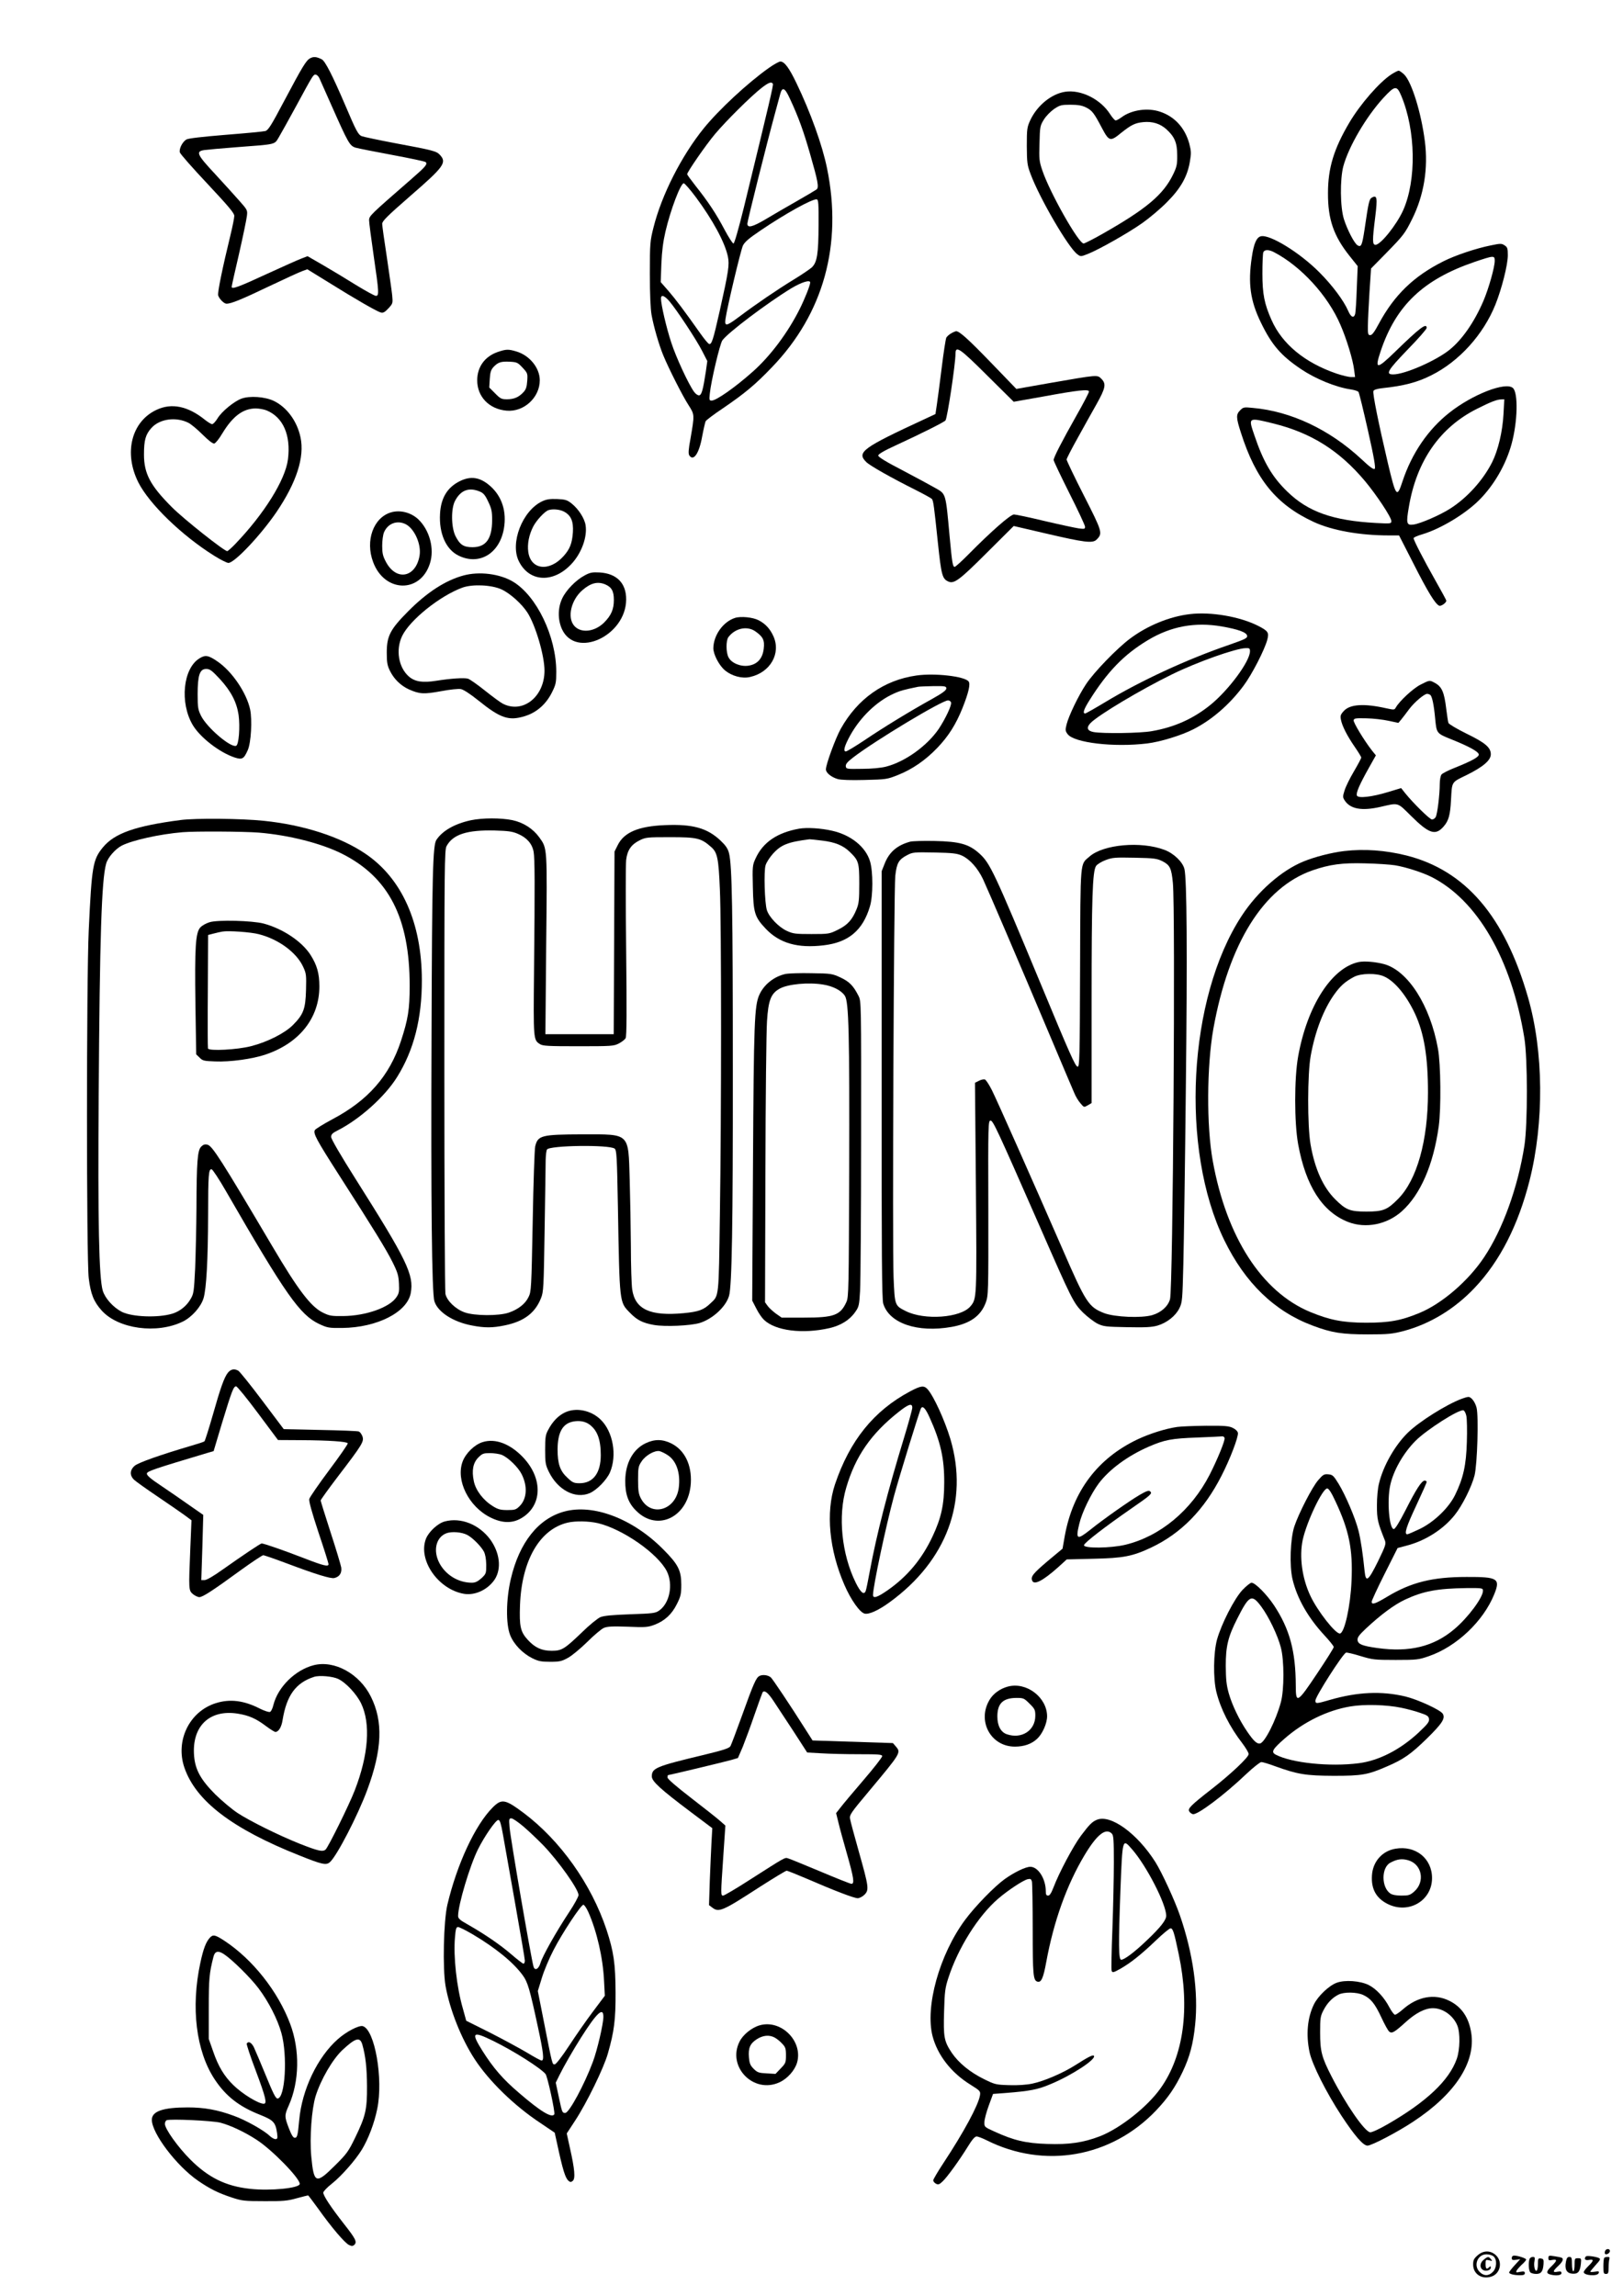 <?xml version="1.0" standalone="no"?>
<!DOCTYPE svg PUBLIC "-//W3C//DTD SVG 20010904//EN"
 "http://www.w3.org/TR/2001/REC-SVG-20010904/DTD/svg10.dtd">
<svg version="1.0" xmlns="http://www.w3.org/2000/svg"
 width="1240pt" height="1754pt" viewBox="0 0 1240 1754"
 preserveAspectRatio="xMidYMid meet">

<g transform="translate(0,1754) scale(0.1,-0.1)"
fill="#000000" stroke="none">
<path d="M2370 17095 c-31 -16 -58 -61 -203 -334 -95 -180 -118 -216 -140
-222 -14 -4 -151 -17 -304 -29 -184 -15 -286 -27 -300 -36 -30 -19 -56 -71
-49 -98 3 -12 98 -120 211 -240 160 -171 205 -224 205 -245 0 -15 -13 -80 -29
-146 -61 -250 -101 -444 -94 -462 10 -29 45 -63 64 -63 35 0 116 33 329 135
118 56 231 108 252 115 l36 13 159 -98 c210 -131 372 -224 402 -232 19 -5 31
2 59 32 34 37 34 38 28 103 -4 37 -23 167 -41 291 -19 124 -35 236 -35 251 0
21 37 58 210 209 264 229 286 259 230 319 -26 27 -49 34 -335 87 -132 25 -250
50 -262 55 -26 11 -42 40 -123 231 -101 236 -156 343 -182 356 -40 20 -62 22
-88 8z m70 -152 c7 -16 48 -108 92 -207 129 -291 140 -310 185 -324 21 -6 148
-31 282 -56 134 -25 248 -49 253 -54 16 -16 0 -35 -107 -128 -318 -277 -325
-283 -325 -317 0 -18 16 -140 35 -271 41 -280 42 -306 17 -306 -10 0 -79 38
-154 84 -75 47 -188 115 -252 152 l-116 67 -47 -18 c-27 -10 -145 -63 -263
-117 -218 -101 -270 -120 -270 -99 0 6 25 119 56 251 30 132 57 262 60 288 6
46 5 48 -58 119 -34 39 -118 131 -185 204 -140 150 -150 173 -80 183 23 3 130
13 237 21 317 24 295 19 330 76 16 27 74 131 129 232 134 247 134 247 152 247
9 0 22 -12 29 -27z"/>
<path d="M5874 17021 c-161 -114 -381 -318 -497 -461 -170 -210 -322 -509
-384 -757 -26 -103 -28 -120 -28 -353 0 -157 5 -270 13 -315 16 -89 56 -228
89 -308 40 -98 150 -316 195 -384 45 -71 45 -70 13 -256 -15 -80 -17 -112 -9
-125 32 -50 76 14 99 146 10 53 22 104 26 114 5 9 63 53 129 97 169 115 251
183 378 316 394 409 540 936 421 1518 -36 178 -127 430 -234 652 -56 117 -92
165 -123 165 -10 0 -50 -22 -88 -49z m31 -121 c5 -9 -23 -130 -221 -942 -43
-173 -73 -278 -80 -278 -7 0 -37 47 -68 105 -64 122 -127 216 -220 333 -36 46
-66 87 -66 91 0 17 143 224 212 306 83 99 273 288 356 353 54 42 76 50 87 32z
m130 -114 c66 -141 105 -250 155 -425 59 -205 68 -252 49 -268 -8 -6 -77 -47
-154 -91 -77 -44 -183 -105 -234 -136 -103 -61 -141 -70 -141 -34 0 20 148
611 210 838 16 58 34 124 40 148 16 62 36 54 75 -32z m-718 -753 c129 -174
221 -344 244 -452 13 -63 6 -111 -62 -415 -51 -226 -62 -260 -82 -253 -7 2
-36 37 -65 78 -124 176 -194 268 -247 329 l-57 65 5 140 c4 97 14 172 31 245
39 168 116 370 140 370 7 0 49 -48 93 -107z m937 -213 c-1 -220 -11 -284 -52
-323 -15 -13 -76 -55 -137 -92 -126 -77 -292 -190 -414 -282 -103 -77 -116
-79 -108 -19 12 87 116 523 133 560 14 28 45 55 134 115 190 129 398 244 430
238 13 -2 15 -32 14 -197z m-64 -438 c0 -21 -41 -124 -80 -202 -91 -182 -225
-361 -361 -481 -135 -120 -277 -219 -312 -219 -18 0 -19 5 -14 53 9 93 77 381
96 407 42 59 342 285 527 398 79 47 144 67 144 44z m-1075 -144 c55 -65 206
-293 250 -380 l39 -76 -11 -79 c-22 -144 -33 -183 -53 -183 -10 0 -27 12 -38
28 -43 60 -137 263 -173 374 -37 111 -79 292 -79 337 0 33 25 25 65 -21z"/>
<path d="M10629 16971 c-90 -59 -236 -226 -320 -368 -118 -200 -163 -346 -163
-538 -1 -199 43 -327 164 -479 l63 -79 -7 -171 c-3 -94 -9 -181 -12 -193 -10
-37 -33 -27 -54 23 -34 78 -121 195 -220 294 -150 151 -380 292 -447 275 -33
-8 -54 -56 -69 -160 -30 -198 -12 -332 69 -498 82 -170 153 -253 306 -356 111
-75 266 -139 383 -156 26 -4 52 -12 57 -19 5 -6 37 -138 72 -293 47 -208 60
-286 52 -294 -8 -8 -36 12 -104 76 -243 225 -536 363 -826 389 -69 7 -74 6
-98 -18 -32 -32 -32 -55 6 -172 114 -358 271 -549 556 -681 140 -65 352 -103
575 -103 l77 0 111 -217 c109 -215 166 -308 196 -320 15 -5 54 22 54 39 0 4
-38 74 -84 155 -90 159 -166 307 -166 322 0 6 30 19 68 30 139 42 326 154 433
261 114 114 205 272 248 430 46 169 51 389 10 426 -55 50 -308 -48 -485 -188
-163 -128 -288 -311 -359 -526 -42 -129 -50 -119 -112 143 -71 302 -117 530
-110 548 4 10 27 17 69 22 162 17 266 44 373 98 213 106 398 311 490 540 49
122 95 305 95 377 0 52 -3 62 -25 76 -23 15 -31 15 -107 -1 -110 -22 -269 -75
-360 -121 -226 -113 -375 -257 -493 -476 -34 -64 -52 -88 -66 -88 -17 0 -19 8
-18 73 0 39 6 154 12 254 l12 182 116 118 c131 134 143 149 198 260 90 181
124 387 97 595 -28 218 -100 450 -157 508 -17 16 -36 30 -43 30 -7 0 -32 -13
-57 -29z m77 -163 c111 -265 117 -645 14 -875 -50 -111 -172 -263 -211 -263
-24 0 -25 30 -2 213 18 147 14 169 -25 148 -21 -11 -26 -34 -57 -246 -18 -118
-25 -136 -53 -119 -25 15 -78 118 -104 199 -29 91 -31 304 -5 404 41 152 175
380 307 524 88 95 102 96 136 15z m-973 -1194 c206 -107 412 -331 508 -555 47
-107 97 -272 105 -346 l7 -53 -32 0 c-18 0 -67 12 -109 26 -243 83 -416 226
-497 409 -55 123 -70 199 -70 355 0 80 3 153 7 163 9 21 40 22 81 1z m1687
-66 c0 -49 -46 -212 -87 -308 -69 -160 -160 -292 -257 -371 -105 -85 -343
-189 -432 -189 -61 0 -43 30 111 190 80 82 145 156 145 165 0 41 -51 3 -241
-182 -142 -138 -158 -137 -110 6 117 348 325 546 716 680 148 50 155 51 155 9z
m67 -1170 c-7 -134 -41 -277 -87 -369 -69 -137 -190 -271 -320 -354 -78 -50
-228 -115 -281 -122 -53 -7 -57 8 -35 135 59 351 237 607 520 749 107 54 152
71 185 72 l24 1 -6 -112z m-1754 -74 c285 -71 500 -206 695 -438 90 -108 202
-277 202 -306 0 -20 -3 -21 -117 -15 -329 18 -519 85 -678 240 -115 111 -183
227 -251 429 -48 140 -50 139 149 90z"/>
<path d="M8138 16839 c-105 -16 -213 -104 -266 -216 -25 -55 -27 -66 -27 -198
1 -128 3 -146 29 -215 69 -185 289 -563 357 -612 25 -19 26 -19 80 2 84 33
314 163 419 238 52 37 136 107 185 157 105 105 157 196 176 311 11 63 10 80
-5 138 -33 119 -111 205 -221 242 -95 33 -219 15 -295 -41 -19 -14 -39 -25
-46 -25 -7 0 -26 22 -44 50 -73 113 -222 187 -342 169z m158 -119 c48 -24 61
-40 124 -160 54 -101 63 -103 147 -34 74 59 105 75 167 81 70 7 129 -11 177
-54 63 -57 83 -104 83 -198 1 -69 -3 -89 -30 -145 -75 -157 -206 -267 -549
-461 -67 -38 -129 -69 -136 -69 -39 1 -258 388 -315 557 -24 70 -26 88 -22
208 3 126 4 134 33 181 17 28 52 63 79 82 44 29 55 32 124 32 56 0 87 -5 118
-20z"/>
<path d="M7268 14994 c-15 -8 -32 -23 -38 -33 -5 -11 -21 -113 -35 -228 -14
-114 -31 -241 -37 -282 l-11 -74 -86 -40 c-471 -218 -518 -252 -443 -326 29
-29 192 -121 382 -216 63 -32 118 -62 121 -68 10 -15 16 -57 44 -327 27 -255
34 -281 80 -302 44 -20 84 9 295 220 l205 204 245 -57 c296 -69 358 -77 388
-47 48 48 45 58 -97 337 -73 143 -132 267 -132 275 1 9 39 83 85 165 45 83
111 199 145 260 68 122 74 153 35 192 -31 31 -25 31 -394 -33 l-255 -45 -193
200 c-174 180 -242 242 -268 241 -5 -1 -21 -7 -36 -16z m276 -324 l201 -199
220 39 c272 50 355 59 355 39 0 -8 -43 -91 -96 -184 -114 -202 -174 -319 -174
-339 0 -8 54 -121 120 -253 66 -131 120 -246 120 -257 0 -17 -5 -18 -50 -12
-27 4 -144 29 -259 56 -116 28 -221 50 -234 50 -27 0 -174 -129 -342 -299 -55
-56 -105 -101 -111 -101 -15 0 -20 30 -39 235 -30 329 -27 321 -107 366 -35
20 -147 81 -250 135 -128 66 -188 103 -188 114 0 11 42 36 138 80 189 87 369
177 376 189 15 24 76 432 76 507 0 68 31 46 244 -166z"/>
<path d="M3802 14851 c-98 -34 -156 -114 -156 -216 0 -126 91 -220 224 -232
132 -12 254 100 254 232 0 95 -78 190 -178 220 -63 19 -79 18 -144 -4z m191
-120 c38 -41 39 -44 35 -102 -3 -45 -10 -65 -29 -85 -35 -38 -72 -54 -125 -54
-42 0 -51 4 -91 45 l-45 45 4 65 c3 51 9 70 28 91 35 37 57 44 124 41 55 -3
62 -6 99 -46z"/>
<path d="M1845 14495 c-57 -21 -152 -99 -183 -151 -15 -24 -33 -44 -41 -44 -8
0 -32 15 -55 33 -130 105 -255 131 -371 76 -191 -90 -251 -329 -138 -554 83
-164 331 -405 579 -560 48 -30 97 -55 109 -55 47 0 246 211 367 388 153 226
216 419 184 571 -26 123 -103 229 -203 278 -68 33 -185 41 -248 18z m192 -90
c127 -53 186 -189 163 -374 -20 -157 -182 -417 -404 -648 -28 -29 -55 -53 -60
-53 -23 0 -330 243 -422 335 -165 165 -214 256 -214 403 0 110 12 153 57 203
63 70 188 87 283 39 20 -10 69 -51 108 -90 46 -46 78 -70 89 -68 10 2 38 37
62 78 79 130 157 189 254 190 26 0 64 -7 84 -15z"/>
<path d="M3512 13864 c-94 -47 -143 -127 -150 -247 -9 -152 45 -274 141 -321
158 -78 314 15 347 207 22 127 -14 243 -102 322 -78 70 -150 82 -236 39z m154
-79 c27 -11 41 -27 64 -77 26 -54 30 -75 30 -143 -1 -141 -47 -205 -150 -205
-69 0 -97 19 -131 87 -32 67 -34 209 -2 268 43 81 106 105 189 70z"/>
<path d="M4143 13711 c-152 -71 -249 -321 -178 -460 80 -159 264 -167 402 -18
76 82 121 205 107 295 -8 52 -54 124 -107 166 -34 27 -48 31 -110 34 -55 2
-82 -2 -114 -17z m166 -79 c54 -29 73 -74 68 -158 -6 -85 -23 -129 -73 -184
-109 -120 -250 -102 -268 35 -8 59 5 129 38 193 24 47 87 115 116 125 32 11
87 6 119 -11z"/>
<path d="M2987 13626 c-134 -40 -198 -216 -136 -380 87 -234 362 -240 434 -9
35 110 -2 251 -87 334 -56 54 -140 76 -211 55z m114 -91 c66 -35 118 -152 105
-237 -28 -171 -179 -200 -258 -49 -23 43 -28 66 -28 122 0 39 6 84 14 103 29
68 101 95 167 61z"/>
<path d="M4466 13144 c-66 -35 -142 -113 -171 -176 -34 -72 -34 -163 -1 -235
106 -227 488 -50 490 227 1 125 -72 199 -202 207 -57 3 -74 0 -116 -23z m158
-68 c49 -21 66 -51 66 -119 0 -71 -20 -118 -75 -173 -73 -72 -179 -83 -229
-23 -54 64 -22 198 65 272 63 54 115 67 173 43z"/>
<path d="M3541 13144 c-137 -37 -278 -128 -422 -273 -138 -139 -164 -189 -164
-316 0 -75 4 -98 24 -139 31 -63 82 -113 145 -142 81 -36 114 -38 245 -14 69
13 133 20 153 16 20 -4 71 -37 133 -87 169 -136 232 -157 353 -120 91 27 165
92 210 184 29 58 32 74 32 155 0 269 -150 581 -331 689 -101 60 -257 80 -378
47z m290 -106 c66 -30 156 -111 199 -178 62 -97 130 -328 130 -443 0 -200
-166 -331 -319 -252 -16 8 -76 52 -135 99 -59 47 -118 89 -132 92 -30 8 -132
1 -239 -16 -106 -17 -165 -8 -212 33 -79 70 -101 205 -50 310 60 122 286 304
459 368 77 28 222 22 299 -13z"/>
<path d="M9092 12849 c-155 -18 -324 -87 -458 -187 -100 -75 -275 -255 -337
-349 -57 -86 -131 -239 -148 -306 -11 -44 -10 -51 8 -75 49 -66 353 -102 608
-71 99 12 260 61 352 108 142 72 278 190 384 333 65 87 160 273 181 350 15 57
7 68 -71 108 -139 70 -359 108 -519 89z m241 -94 c127 -22 191 -45 195 -71 3
-19 -13 -26 -135 -69 -327 -112 -680 -276 -950 -439 -78 -47 -147 -86 -152
-86 -21 0 -11 31 31 98 138 221 266 353 448 462 176 106 361 140 563 105z
m217 -190 c0 -77 -164 -298 -304 -411 -132 -106 -274 -169 -445 -199 -87 -16
-372 -20 -446 -7 -48 9 -57 33 -24 68 55 59 388 258 624 373 189 93 487 199
563 200 28 1 32 -2 32 -24z"/>
<path d="M5616 12820 c-91 -29 -164 -131 -166 -231 0 -48 44 -132 88 -169 54
-45 133 -66 194 -51 154 35 236 180 177 311 -25 56 -62 96 -113 122 -44 23
-136 32 -180 18z m154 -102 c60 -42 73 -68 65 -134 -9 -75 -49 -119 -117 -129
-60 -9 -130 20 -152 64 -20 37 -20 129 -1 154 51 68 142 88 205 45z"/>
<path d="M1524 12511 c-126 -77 -152 -340 -51 -510 57 -95 203 -208 319 -247
58 -19 71 -12 101 56 25 56 35 230 18 311 -28 128 -138 290 -249 366 -70 48
-93 52 -138 24z m156 -158 c86 -94 128 -176 143 -275 12 -90 2 -227 -19 -235
-42 -16 -223 139 -268 229 -23 47 -26 63 -26 165 0 145 16 193 65 193 29 0 43
-11 105 -77z"/>
<path d="M7002 12380 c-248 -35 -450 -177 -579 -408 -39 -70 -113 -271 -113
-309 0 -26 40 -59 90 -74 23 -7 99 -10 206 -7 163 4 172 5 252 37 112 44 213
114 304 209 85 89 141 178 191 302 47 118 63 186 47 205 -32 39 -259 65 -398
45z m228 -99 c0 -14 -30 -36 -112 -82 -163 -90 -374 -219 -517 -316 -68 -45
-130 -83 -139 -83 -22 0 -10 43 34 123 78 140 202 259 329 317 52 24 82 32
190 54 11 2 64 4 118 5 89 1 97 -1 97 -18z m36 -106 c8 -19 -43 -126 -94 -203
-89 -130 -257 -251 -402 -288 -38 -10 -111 -17 -184 -17 -117 -2 -121 -1 -124
19 -2 17 11 33 55 67 169 130 678 436 726 437 10 0 20 -7 23 -15z"/>
<path d="M10853 12310 c-56 -28 -161 -125 -189 -175 -10 -18 -14 -18 -70 -6
-172 39 -280 32 -327 -20 -25 -27 -28 -37 -22 -67 9 -47 46 -121 106 -208 27
-39 49 -75 49 -81 0 -6 -25 -53 -55 -104 -31 -52 -63 -117 -72 -146 -15 -48
-15 -53 1 -78 43 -65 130 -81 271 -49 143 33 129 37 235 -68 138 -137 187
-153 249 -82 39 44 51 88 57 204 8 143 1 132 120 190 125 62 184 112 184 158
0 52 -42 88 -186 158 -75 37 -135 73 -138 82 -3 9 -10 56 -16 103 -16 135 -34
175 -92 205 -36 19 -36 19 -105 -16z m74 -78 c14 -9 28 -73 38 -182 11 -113
10 -112 127 -159 132 -53 202 -92 206 -113 4 -19 -48 -49 -186 -104 -48 -19
-93 -42 -99 -51 -7 -9 -13 -42 -13 -72 0 -78 -18 -230 -31 -252 -5 -10 -18
-19 -28 -19 -17 0 -143 124 -206 202 l-30 38 -99 -30 c-125 -38 -230 -50 -239
-27 -8 20 19 82 90 209 l55 98 -30 37 c-60 77 -143 214 -140 231 3 15 15 17
98 15 52 -1 128 -10 169 -19 l75 -16 21 25 c11 13 39 50 62 81 41 54 115 116
137 116 6 0 17 -4 23 -8z"/>
<path d="M1380 11276 c-346 -45 -505 -101 -594 -209 -77 -94 -85 -142 -108
-632 -18 -387 -18 -2508 0 -2659 15 -121 38 -179 99 -247 127 -141 422 -181
620 -84 69 34 138 112 158 178 22 73 34 294 35 633 0 311 4 357 27 352 8 -2
58 -77 110 -168 457 -792 564 -943 710 -1013 65 -30 74 -32 178 -31 266 3 496
120 523 266 26 139 -29 252 -420 870 -115 182 -188 307 -188 323 0 20 10 30
48 49 170 86 363 259 456 409 128 205 190 447 189 742 -1 436 -153 776 -432
964 -190 129 -472 220 -776 251 -174 18 -519 21 -635 6z m596 -96 c231 -19
479 -82 638 -162 357 -180 516 -491 516 -1007 0 -182 -12 -256 -67 -424 -88
-267 -251 -453 -524 -597 -67 -36 -127 -73 -133 -82 -15 -25 10 -72 183 -342
265 -413 361 -569 409 -665 40 -80 47 -104 50 -165 3 -61 1 -76 -20 -106 -52
-77 -231 -141 -404 -143 -91 -1 -106 1 -157 26 -92 45 -190 174 -387 508 -392
663 -458 766 -495 775 -20 5 -32 1 -48 -15 -28 -28 -35 -112 -36 -471 -1 -146
-6 -352 -10 -457 -9 -181 -11 -196 -35 -236 -30 -53 -83 -95 -140 -112 -110
-33 -307 -25 -385 14 -66 34 -128 103 -146 162 -29 99 -38 524 -31 1499 8
1204 22 1640 57 1763 13 47 70 112 120 138 82 41 287 87 464 102 94 8 463 6
581 -3z"/>
<path d="M1600 10495 c-26 -8 -56 -25 -69 -39 -37 -39 -44 -150 -38 -585 l6
-385 26 -25 c23 -24 34 -26 119 -29 114 -5 287 19 386 53 259 88 410 280 410
520 0 100 -18 163 -69 243 -67 102 -209 197 -356 237 -87 23 -355 30 -415 10z
m377 -91 c151 -38 289 -140 339 -249 24 -51 25 -64 22 -178 -4 -144 -19 -185
-99 -266 -61 -62 -194 -130 -319 -162 -106 -28 -325 -39 -331 -18 -2 8 -3 206
-1 440 l2 427 43 11 c23 6 53 13 67 15 44 8 217 -4 277 -20z"/>
<path d="M3596 11274 c-123 -27 -216 -80 -262 -150 -27 -41 -33 -252 -37
-1489 -5 -1276 2 -1972 22 -2035 25 -82 143 -158 286 -185 98 -19 157 -19 253
1 145 30 230 94 275 207 20 49 21 79 28 522 4 259 8 499 8 535 1 36 5 71 10
79 20 32 474 38 517 7 15 -12 18 -56 25 -447 13 -742 11 -724 92 -807 54 -56
98 -78 183 -93 85 -15 279 -6 350 15 99 31 200 124 224 207 22 74 30 545 29
1729 0 1221 -6 1560 -29 1652 -9 36 -25 59 -66 98 -101 95 -212 126 -423 117
-203 -8 -314 -55 -362 -154 l-24 -48 -3 -697 -3 -698 -261 0 -261 0 6 683 c8
753 9 734 -53 821 -48 66 -121 113 -205 131 -88 18 -229 18 -319 -1z m362
-104 c68 -29 108 -76 119 -137 9 -55 10 -239 3 -913 -5 -519 -5 -523 44 -555
22 -15 61 -17 294 -17 254 0 271 1 310 21 23 12 46 30 52 41 8 15 9 209 4 663
-4 353 -4 668 0 699 9 74 39 117 101 148 48 24 58 25 235 25 205 0 236 -7 312
-74 49 -42 58 -86 68 -326 12 -253 12 -1716 0 -2486 -9 -643 -6 -613 -72 -675
-52 -50 -90 -64 -205 -75 -256 -24 -371 29 -393 182 -5 35 -10 183 -10 329 -1
146 -5 375 -9 510 -11 361 5 345 -361 345 -314 -1 -341 -8 -361 -92 -5 -21
-14 -279 -19 -573 -10 -512 -11 -537 -32 -578 -24 -51 -78 -94 -151 -119 -76
-26 -262 -25 -337 2 -70 25 -136 89 -147 142 -4 21 -8 792 -8 1713 0 1576 1
1677 17 1707 49 90 157 124 368 119 103 -3 135 -7 178 -26z"/>
<path d="M6106 11210 c-168 -30 -277 -104 -333 -227 -24 -51 -25 -61 -21 -221
4 -195 14 -227 98 -316 105 -111 244 -151 443 -127 189 22 299 114 353 296 25
81 25 267 1 346 -33 110 -146 201 -289 233 -86 20 -193 26 -252 16z m174 -91
c101 -12 162 -37 213 -87 67 -65 72 -80 72 -242 0 -124 -3 -152 -21 -196 -33
-81 -69 -120 -142 -156 -65 -32 -69 -33 -202 -33 -121 0 -141 2 -188 24 -62
28 -136 105 -153 159 -17 54 -24 297 -10 342 6 21 31 60 56 88 63 70 115 90
280 111 6 0 49 -4 95 -10z"/>
<path d="M6955 11111 c-100 -27 -161 -79 -196 -168 l-23 -58 0 -1630 c-1
-1312 2 -1638 12 -1673 46 -151 262 -224 522 -178 141 25 223 83 261 185 20
55 21 68 20 724 -2 638 -1 667 17 667 19 0 48 -61 374 -804 246 -562 259 -589
332 -662 34 -33 84 -71 111 -85 46 -22 63 -24 227 -27 139 -3 189 0 231 12 72
21 139 74 168 133 22 45 23 63 30 338 4 159 13 763 19 1340 12 1037 8 1604
-11 1678 -14 54 -82 119 -152 145 -179 68 -468 42 -573 -51 -73 -64 -69 -7
-72 -850 -2 -698 -4 -758 -19 -755 -18 3 -59 96 -284 638 -353 849 -384 915
-465 989 -80 73 -151 93 -344 97 -85 2 -168 -1 -185 -5z m395 -107 c60 -28
119 -94 160 -179 40 -86 270 -623 503 -1175 96 -228 184 -435 195 -460 10 -25
31 -60 47 -78 27 -32 27 -32 56 -15 l29 17 0 781 c0 793 7 988 34 1030 9 13
41 33 73 45 53 20 73 21 223 18 150 -3 169 -6 212 -27 57 -30 68 -52 79 -166
20 -209 1 -3103 -22 -3180 -16 -55 -68 -101 -136 -121 -83 -24 -286 -15 -366
15 -120 47 -140 77 -322 496 -224 513 -497 1128 -536 1206 -21 42 -45 79 -54
83 -9 3 -30 -1 -46 -10 l-30 -15 7 -797 c7 -851 7 -853 -42 -911 -74 -88 -351
-108 -494 -36 -84 42 -84 42 -93 258 -10 242 2 2951 13 3066 11 99 26 125 91
159 42 22 52 23 209 20 140 -3 172 -7 210 -24z"/>
<path d="M10270 11039 c-99 -12 -224 -44 -312 -80 -168 -69 -350 -229 -472
-416 -410 -627 -471 -1781 -132 -2477 159 -326 383 -543 675 -652 146 -55 225
-67 421 -67 157 0 185 3 275 26 201 54 389 168 542 330 193 204 332 477 419
819 112 443 108 985 -12 1400 -178 619 -478 969 -928 1083 -160 40 -321 52
-476 34z m390 -109 c79 -13 207 -54 275 -88 352 -177 612 -626 711 -1229 26
-156 26 -658 1 -823 -50 -320 -166 -642 -309 -855 -120 -180 -320 -352 -490
-423 -143 -60 -234 -76 -413 -76 -177 1 -274 20 -427 83 -368 154 -637 571
-742 1151 -49 268 -46 727 4 1010 118 655 383 1080 756 1211 133 46 228 59
404 54 91 -2 194 -9 230 -15z"/>
<path d="M10380 10191 c-206 -44 -393 -335 -462 -721 -30 -166 -30 -505 0
-670 58 -319 185 -517 381 -594 135 -53 299 -20 412 82 142 128 240 354 281
647 19 136 16 479 -6 595 -59 329 -228 594 -410 645 -67 18 -152 25 -196 16z
m195 -110 c81 -36 170 -144 236 -285 69 -149 99 -328 99 -600 0 -369 -84 -669
-229 -815 -82 -83 -114 -96 -241 -96 -126 0 -157 12 -240 95 -92 92 -155 233
-187 417 -25 144 -24 540 1 678 34 188 98 354 180 469 47 66 85 99 151 134 53
28 172 30 230 3z"/>
<path d="M6001 10100 c-87 -19 -165 -81 -200 -160 -37 -84 -42 -209 -48 -1290
l-6 -1045 31 -60 c16 -33 43 -72 59 -87 88 -84 295 -110 501 -63 86 20 154 62
196 123 28 39 31 52 37 160 4 64 8 589 8 1165 1 1047 1 1048 -20 1090 -39 77
-69 108 -137 140 -63 29 -71 31 -221 33 -86 2 -176 -1 -200 -6z m289 -81 c74
-12 139 -45 165 -86 30 -45 36 -292 33 -1343 -3 -894 -4 -958 -21 -995 -46
-102 -95 -120 -324 -120 l-171 0 -43 30 c-23 17 -52 43 -63 58 l-21 29 3 1006
c1 554 7 1067 12 1141 10 160 30 212 97 249 63 35 220 50 333 31z"/>
<path d="M1741 7054 c-28 -36 -55 -110 -117 -329 -30 -104 -58 -192 -62 -195
-4 -4 -50 -19 -102 -34 -234 -69 -401 -128 -430 -152 -39 -33 -41 -75 -4 -109
14 -13 94 -70 177 -126 84 -57 176 -120 206 -142 l54 -40 -9 -216 c-13 -314
-13 -320 20 -348 15 -12 37 -23 49 -23 26 0 101 49 318 207 86 62 163 113 170
113 8 0 86 -27 174 -60 228 -86 342 -121 370 -114 40 10 58 39 52 81 -4 21
-40 142 -82 270 -41 127 -75 236 -75 241 0 6 60 89 133 185 185 242 200 266
186 305 -6 17 -18 33 -27 37 -9 4 -142 9 -295 12 l-279 6 -164 218 c-91 121
-173 223 -184 229 -31 17 -57 11 -79 -16z m230 -309 l153 -205 175 -1 c217 -1
353 -11 358 -24 2 -6 -62 -98 -142 -205 -80 -107 -148 -206 -152 -220 -4 -17
18 -97 70 -255 43 -127 77 -236 77 -243 0 -22 -37 -13 -194 48 -150 58 -300
110 -317 110 -9 0 -140 -88 -303 -203 -64 -46 -118 -77 -133 -77 l-25 0 8 249
7 249 -105 73 c-58 41 -155 108 -216 149 -83 55 -111 80 -110 94 3 18 53 35
471 160 l39 11 64 214 c76 249 88 281 108 281 8 0 83 -92 167 -205z"/>
<path d="M6954 6912 c-278 -148 -462 -376 -575 -712 -71 -214 -44 -500 73
-768 49 -113 117 -209 154 -218 33 -8 106 25 191 87 436 317 605 772 464 1247
-43 143 -127 327 -174 380 -28 30 -50 28 -133 -16z m16 -125 c0 -13 -29 -118
-64 -233 -123 -402 -209 -737 -261 -1018 -13 -72 -27 -140 -31 -149 -13 -34
-39 -12 -76 63 -108 219 -137 509 -73 725 70 240 190 413 400 579 77 61 105
70 105 33z m132 -74 c84 -185 113 -314 112 -498 0 -168 -23 -271 -89 -411 -81
-173 -192 -306 -344 -412 -76 -53 -111 -65 -111 -36 0 65 98 526 161 759 38
140 195 651 206 668 13 21 34 -1 65 -70z"/>
<path d="M11170 6856 c-119 -44 -327 -175 -414 -260 -98 -96 -187 -251 -220
-387 -10 -39 -16 -107 -16 -170 0 -104 6 -129 60 -264 11 -28 7 -40 -51 -160
-75 -152 -94 -167 -103 -78 -14 139 -30 243 -47 311 -24 96 -99 271 -152 358
-39 63 -46 69 -78 72 -33 3 -41 -2 -78 -45 -46 -53 -148 -252 -182 -353 -31
-94 -38 -303 -14 -403 35 -147 118 -293 244 -429 39 -42 71 -82 71 -89 0 -8
-57 -98 -126 -201 -152 -228 -164 -235 -164 -95 -1 264 -46 432 -166 614 -56
84 -144 173 -172 173 -9 0 -40 -25 -69 -55 -63 -67 -161 -259 -195 -380 -27
-101 -30 -294 -5 -398 32 -130 103 -270 199 -394 26 -35 48 -71 48 -82 0 -24
-132 -149 -275 -261 -167 -130 -192 -155 -179 -177 6 -10 19 -19 28 -21 35 -7
238 145 407 306 54 51 106 92 116 92 11 0 57 -14 103 -31 174 -63 236 -73 450
-74 216 0 260 8 403 70 131 56 186 95 309 215 117 115 142 154 121 189 -17 29
-191 109 -286 132 -182 43 -364 35 -576 -26 -103 -30 -111 -31 -111 -5 0 30
208 356 234 366 6 2 56 -9 110 -26 93 -28 107 -30 270 -30 162 0 175 2 253 29
212 73 416 267 499 472 49 121 28 134 -211 133 -260 0 -424 -41 -605 -150 -93
-56 -120 -65 -120 -39 0 8 44 104 99 213 l99 197 68 18 c144 37 282 125 369
235 57 71 129 215 151 302 21 85 32 454 15 518 -12 45 -42 83 -63 81 -7 0 -29
-6 -48 -13z m33 -131 c5 -22 7 -112 4 -200 -5 -177 -27 -276 -90 -405 -48 -98
-160 -206 -269 -259 -46 -22 -90 -41 -96 -41 -26 0 -8 57 68 219 44 94 80 175
80 181 0 5 -7 10 -15 10 -23 0 -65 -65 -146 -225 -48 -94 -80 -145 -90 -145
-35 0 -53 214 -28 332 24 114 101 249 195 343 83 83 327 239 364 232 8 -1 18
-20 23 -42z m-1000 -653 c104 -221 134 -368 123 -607 -8 -193 -53 -396 -88
-403 -33 -6 -174 174 -228 291 -62 133 -84 296 -57 424 30 138 151 393 187
393 12 0 32 -31 63 -98z m1127 -684 c0 -51 -115 -206 -219 -293 -157 -133
-342 -178 -587 -144 -115 16 -148 29 -152 60 -2 21 10 38 64 89 116 108 216
182 299 221 139 65 248 85 468 88 124 1 127 0 127 -21z m-1694 -120 c58 -78
126 -220 150 -313 26 -98 26 -323 0 -418 -37 -138 -123 -308 -159 -315 -24 -5
-50 20 -99 92 -59 86 -114 200 -140 291 -18 65 -22 105 -23 210 0 149 17 221
87 359 92 182 111 192 184 94z m1069 -773 c44 -9 109 -26 145 -39 55 -18 65
-26 68 -47 3 -22 -12 -40 -81 -105 -140 -130 -304 -214 -457 -233 -220 -28
-510 2 -632 65 -39 20 -27 41 65 122 147 129 329 218 505 247 106 18 276 13
387 -10z"/>
<path d="M4313 6749 c-49 -24 -93 -70 -125 -132 -20 -36 -23 -57 -23 -152 0
-100 3 -115 28 -167 68 -140 202 -210 312 -164 54 23 130 101 155 158 56 131
24 313 -72 405 -75 72 -191 94 -275 52z m187 -88 c63 -44 90 -116 90 -236 0
-137 -58 -215 -162 -215 -43 0 -54 5 -92 41 -57 52 -76 106 -76 218 1 129 38
196 118 212 48 9 90 2 122 -20z"/>
<path d="M8995 6640 c-90 -13 -208 -50 -304 -95 -305 -145 -494 -396 -556
-738 l-17 -97 -114 -95 c-113 -96 -130 -118 -118 -149 14 -36 80 -3 197 101
l67 61 203 5 c229 5 298 18 441 85 229 108 406 288 539 550 65 126 129 295
125 326 -2 12 -17 28 -38 38 -30 15 -61 18 -205 17 -93 -1 -192 -5 -220 -9z
m361 -84 c6 -16 -52 -159 -114 -281 -141 -274 -379 -471 -644 -535 -112 -27
-321 -29 -316 -3 3 19 160 140 359 278 154 106 165 117 146 133 -10 9 -30 2
-81 -28 -77 -45 -279 -187 -378 -267 -100 -79 -111 -73 -82 47 20 86 90 230
149 309 82 108 221 210 381 280 122 53 176 63 369 70 99 4 186 8 193 9 7 1 15
-4 18 -12z"/>
<path d="M3687 6524 c-61 -19 -128 -84 -152 -147 -55 -144 46 -347 213 -429
89 -44 165 -46 235 -5 160 94 167 301 15 463 -99 105 -214 149 -311 118z m148
-98 c49 -21 123 -93 150 -146 47 -93 41 -188 -14 -244 -28 -28 -37 -31 -94
-31 -53 0 -72 5 -112 30 -73 45 -131 121 -145 191 -17 81 -6 140 35 181 30 30
39 33 89 33 31 0 72 -6 91 -14z"/>
<path d="M4934 6516 c-97 -45 -156 -152 -157 -286 -1 -103 23 -171 83 -230
165 -166 403 -46 418 211 8 139 -47 252 -149 303 -67 33 -127 34 -195 2z m168
-92 c66 -43 98 -136 84 -248 -22 -174 -214 -228 -290 -81 -17 33 -21 58 -21
141 0 92 2 104 27 141 31 47 101 86 138 78 14 -4 42 -17 62 -31z"/>
<path d="M4312 5994 c-198 -53 -344 -236 -409 -514 -37 -157 -39 -346 -5 -431
28 -70 95 -139 169 -176 47 -23 69 -27 137 -27 71 0 88 4 135 30 30 16 96 71
148 122 51 51 108 99 127 107 26 11 66 13 182 9 136 -6 154 -4 205 15 78 30
132 80 171 159 29 58 33 76 33 147 0 109 -23 155 -139 271 -231 233 -533 348
-754 288z m256 -89 c190 -45 459 -233 527 -368 49 -100 22 -242 -58 -299 -30
-21 -46 -23 -222 -29 -140 -5 -200 -11 -228 -22 -21 -9 -85 -61 -142 -117
-133 -128 -154 -140 -230 -140 -76 0 -128 24 -182 83 -57 62 -66 103 -60 267
13 341 151 579 364 629 59 14 162 12 231 -4z"/>
<path d="M3398 5918 c-53 -14 -123 -79 -144 -133 -62 -163 95 -387 292 -420
86 -14 184 34 235 112 52 83 37 203 -36 304 -85 114 -224 170 -347 137z m172
-103 c40 -21 104 -85 127 -127 11 -22 17 -56 18 -101 0 -66 -1 -69 -37 -103
-28 -25 -47 -34 -73 -34 -103 0 -200 59 -248 150 -50 95 -26 198 54 228 41 15
117 9 159 -13z"/>
<path d="M2397 4820 c-141 -36 -273 -166 -308 -303 -6 -27 -18 -51 -26 -54 -9
-3 -43 8 -77 25 -123 63 -229 76 -337 42 -202 -63 -311 -287 -240 -493 88
-255 366 -467 880 -671 172 -69 204 -76 232 -50 53 47 213 357 284 549 115
309 124 525 28 716 -87 174 -278 279 -436 239z m187 -105 c59 -28 140 -115
175 -187 74 -154 57 -392 -49 -665 -42 -109 -203 -435 -223 -452 -23 -18 -57
-10 -197 45 -165 66 -382 174 -475 235 -44 29 -121 94 -171 143 -110 111 -152
186 -161 292 -19 227 117 358 333 324 86 -14 139 -37 216 -95 33 -25 66 -45
72 -45 24 0 47 37 55 91 31 189 101 285 241 330 40 13 142 4 184 -16z"/>
<path d="M5803 4738 c-26 -13 -44 -52 -138 -314 -40 -111 -78 -211 -84 -222
-9 -16 -50 -30 -203 -67 -368 -88 -398 -101 -398 -165 0 -37 67 -98 293 -268
l169 -127 -6 -105 c-3 -58 -9 -190 -13 -294 l-6 -189 24 -18 c51 -40 78 -28
365 158 105 67 197 123 204 123 7 0 76 -28 154 -61 207 -90 361 -149 389 -149
13 0 37 12 52 27 36 37 33 58 -44 331 -33 117 -63 228 -66 246 -6 32 1 43 147
217 240 287 242 291 204 336 l-24 28 -307 10 -307 10 -51 80 c-124 196 -255
391 -268 402 -22 18 -62 23 -86 11z m108 -193 c26 -39 94 -142 152 -231 l104
-161 108 -6 c60 -4 188 -7 287 -7 153 0 178 -2 178 -15 0 -9 -64 -91 -143
-183 -79 -92 -158 -186 -176 -210 l-33 -42 18 -73 c9 -39 39 -148 66 -242 51
-180 58 -225 33 -225 -8 0 -114 42 -237 94 -123 51 -233 97 -246 100 -26 9
-19 12 -290 -161 -105 -68 -199 -123 -207 -123 -19 0 -19 6 1 299 l16 236 -41
36 c-23 21 -123 99 -221 175 -114 88 -180 145 -180 156 0 10 2 18 3 18 9 0
439 103 484 116 l51 15 37 86 c19 48 60 158 90 246 30 87 58 163 61 169 13 21
42 -1 85 -67z"/>
<path d="M7698 4656 c-56 -15 -109 -53 -136 -98 -100 -162 7 -361 193 -360 68
0 127 20 169 60 41 38 76 118 76 172 -1 146 -160 266 -302 226z m168 -130 c40
-39 44 -48 44 -92 0 -113 -105 -181 -219 -141 -45 16 -71 65 -71 135 0 99 42
141 144 142 56 0 60 -2 102 -44z"/>
<path d="M3764 3733 c-134 -134 -273 -434 -346 -743 -29 -124 -37 -486 -14
-620 32 -180 120 -403 223 -560 109 -167 302 -355 500 -486 l111 -75 17 -77
c45 -210 64 -270 89 -291 13 -11 19 -11 32 0 21 17 15 88 -21 248 l-25 114 66
101 c87 133 217 399 248 509 48 167 60 257 59 467 -1 222 -14 311 -69 479
-116 349 -354 683 -634 893 -141 105 -167 110 -236 41z m237 -147 c41 -35 108
-99 150 -142 117 -122 269 -336 269 -380 0 -12 -32 -71 -72 -131 -98 -148
-204 -336 -219 -389 -14 -46 -43 -61 -53 -26 -19 67 -176 977 -183 1065 -5 62
-4 67 14 67 11 0 53 -29 94 -64z m-159 -56 c10 -58 52 -294 93 -525 41 -231
75 -430 75 -442 0 -13 -5 -23 -11 -23 -5 0 -47 32 -92 71 -86 74 -203 154
-331 227 -63 35 -76 47 -76 67 0 84 90 385 152 509 51 102 138 227 156 224 12
-2 20 -30 34 -108z m653 -596 c65 -146 112 -351 120 -525 l6 -114 -90 -120
c-50 -66 -132 -184 -183 -262 -56 -85 -100 -142 -110 -142 -19 -1 -17 -9 -84
332 l-45 228 31 101 c17 56 57 151 89 212 66 129 210 346 228 346 7 0 24 -25
38 -56z m-885 -169 c177 -105 312 -215 384 -314 38 -52 53 -103 116 -396 42
-194 49 -255 28 -255 -7 0 -57 27 -111 60 -54 32 -181 101 -281 152 l-184 92
-25 91 c-48 164 -74 400 -61 545 5 65 10 80 23 80 10 0 59 -25 111 -55z m1000
-631 c0 -53 -47 -255 -80 -343 -65 -175 -182 -391 -211 -391 -24 0 -24 1 -50
123 l-23 108 28 57 c33 67 103 189 165 287 121 191 171 237 171 159z m-844
-183 c156 -76 363 -207 402 -254 15 -18 75 -294 67 -308 -19 -30 -104 21 -271
165 -123 105 -195 189 -278 320 -89 142 -77 154 80 77z"/>
<path d="M8380 3639 c-36 -15 -57 -36 -121 -121 -59 -79 -168 -284 -210 -395
-17 -44 -29 -63 -41 -63 -14 0 -18 8 -18 33 0 95 -58 187 -118 187 -37 0 -123
-42 -196 -94 -79 -57 -227 -209 -303 -312 -196 -265 -306 -663 -248 -888 38
-145 143 -280 289 -370 76 -48 78 -50 73 -83 -13 -75 -122 -278 -279 -516 -43
-65 -78 -125 -78 -132 0 -8 9 -19 21 -26 18 -9 26 -6 51 18 36 34 127 160 192
265 33 54 54 78 67 78 11 0 45 -13 77 -29 441 -221 951 -132 1294 227 92 97
147 177 204 297 54 114 80 212 95 358 26 251 -16 547 -117 838 -39 113 -136
324 -186 404 -138 219 -343 368 -448 324z m114 -105 c14 -13 16 -48 16 -222 0
-114 -5 -342 -11 -508 -7 -166 -9 -309 -6 -318 6 -16 13 -15 65 14 81 46 161
110 273 217 53 51 104 93 112 93 18 0 27 -27 63 -199 87 -415 37 -777 -140
-1024 -101 -142 -309 -306 -464 -366 -126 -48 -234 -64 -402 -58 -162 5 -255
27 -401 94 -78 35 -79 36 -78 72 0 20 15 77 33 126 l33 90 94 7 c189 15 247
26 346 68 164 68 354 193 330 217 -9 8 -47 -12 -141 -72 -92 -59 -240 -123
-328 -141 -47 -10 -110 -14 -178 -12 -100 3 -109 5 -190 45 -109 53 -197 126
-249 203 -58 88 -64 118 -58 315 4 150 8 180 32 254 74 230 229 477 382 608
73 63 190 140 224 148 22 5 27 2 33 -17 3 -13 6 -178 6 -368 0 -344 4 -387 35
-397 30 -10 46 25 69 152 57 309 155 584 291 812 95 159 163 213 209 167z
m154 -119 c111 -126 262 -420 262 -509 0 -33 -43 -88 -146 -186 -95 -91 -173
-150 -198 -150 -20 0 -21 114 -6 525 16 407 15 403 88 320z"/>
<path d="M10661 3418 c-101 -17 -173 -99 -179 -204 -7 -103 32 -174 120 -218
160 -80 339 25 339 198 0 150 -126 251 -280 224z m98 -88 c105 -30 131 -164
46 -239 -32 -28 -43 -31 -98 -31 -41 0 -70 6 -85 16 -69 48 -69 198 0 235 52
28 89 33 137 19z"/>
<path d="M1603 2738 c-29 -32 -49 -83 -72 -190 -74 -343 -33 -675 108 -890 85
-129 186 -209 349 -273 102 -41 117 -57 129 -140 5 -39 3 -45 -13 -45 -10 0
-29 11 -43 24 -44 43 -187 123 -275 154 -124 46 -227 64 -351 64 -189 0 -275
-29 -275 -95 1 -104 188 -351 353 -465 92 -63 152 -93 257 -128 79 -26 97 -28
250 -28 141 -1 177 2 247 22 45 12 84 22 87 22 2 0 36 -45 76 -100 100 -141
205 -265 237 -279 21 -10 29 -9 41 2 21 22 9 46 -80 159 -98 125 -158 215
-158 239 0 9 29 40 65 68 73 58 180 179 230 261 49 81 95 201 117 310 48 230
-19 609 -111 633 -30 7 -125 -42 -189 -99 -156 -137 -275 -386 -296 -619 -11
-119 -15 -135 -34 -135 -12 0 -25 21 -45 73 -34 88 -34 100 -1 173 82 185 86
425 11 624 -93 248 -286 492 -501 634 -72 47 -88 51 -113 24z m109 -126 c62
-41 202 -179 263 -260 77 -102 146 -237 175 -342 48 -172 29 -500 -30 -500
-14 0 -34 41 -90 178 -40 97 -81 194 -91 215 -19 36 -41 47 -54 27 -3 -5 28
-100 70 -210 76 -203 87 -250 60 -250 -41 0 -162 74 -233 143 -69 68 -114 141
-154 258 l-33 94 0 235 c0 225 4 268 36 393 11 43 36 49 81 19z m1056 -689
c25 -88 35 -177 36 -318 1 -181 -11 -230 -91 -395 -51 -105 -64 -123 -154
-212 -146 -145 -161 -139 -181 71 -13 144 3 359 33 458 40 128 130 283 206
354 99 92 133 102 151 42z m-1083 -598 c76 -20 185 -71 275 -130 117 -75 330
-293 330 -337 0 -33 -224 -55 -379 -38 -186 20 -319 86 -457 224 -95 95 -194
234 -194 272 0 12 6 25 13 28 25 12 352 -3 412 -19z"/>
<path d="M10212 2394 c-59 -22 -143 -102 -174 -166 -49 -101 -61 -229 -33
-363 19 -93 128 -310 245 -488 101 -153 165 -227 198 -227 31 0 232 105 349
183 321 211 480 455 443 681 -19 117 -74 197 -168 243 -114 56 -243 32 -355
-67 -25 -22 -51 -40 -59 -40 -7 0 -26 25 -42 55 -40 77 -100 142 -159 172 -65
32 -181 41 -245 17z m203 -93 c58 -27 89 -65 139 -172 24 -52 51 -101 60 -108
20 -17 40 -5 124 71 78 71 149 108 210 108 76 0 155 -56 186 -132 23 -55 21
-184 -4 -255 -58 -165 -232 -329 -529 -500 -66 -38 -121 -63 -133 -61 -43 6
-185 212 -295 427 -76 148 -87 193 -87 336 0 110 2 124 26 170 28 54 66 94
113 118 42 22 140 21 190 -2z"/>
<path d="M5804 2069 c-60 -17 -127 -71 -153 -123 -99 -193 107 -404 305 -312
61 28 117 92 134 151 46 164 -123 331 -286 284z m114 -93 c15 -8 41 -28 57
-46 26 -27 30 -38 30 -90 0 -55 -3 -62 -40 -100 l-40 -42 -68 4 c-60 3 -71 7
-99 35 -26 26 -32 42 -36 87 -6 72 9 106 60 139 47 30 94 35 136 13z"/>
<path d="M12263 345 c-3 -9 -3 -18 0 -22 10 -10 37 6 37 22 0 20 -29 20 -37 0z"/>
<path d="M11288 311 c-27 -24 -33 -36 -33 -69 0 -73 66 -116 140 -92 67 22 87
110 36 161 -41 40 -98 41 -143 0z m124 -8 c27 -25 24 -88 -7 -118 -31 -32 -69
-32 -100 0 -50 49 -17 135 52 135 20 0 45 -7 55 -17z"/>
<path d="M11334 277 c-44 -38 -19 -94 35 -80 12 3 21 12 21 21 0 12 -3 13 -12
4 -20 -20 -28 -14 -28 23 0 34 1 35 28 29 24 -7 26 -6 13 9 -18 22 -25 21 -57
-6z"/>
<path d="M11550 292 c0 -15 6 -18 33 -14 l32 5 -42 -46 c-24 -26 -43 -51 -43
-56 0 -11 36 -21 83 -21 27 0 37 4 37 16 0 13 -7 15 -36 10 -32 -7 -34 -5 -26
11 6 10 24 30 41 46 17 15 31 31 31 37 0 9 -62 30 -92 30 -11 0 -18 -8 -18
-18z"/>
<path d="M11830 291 c0 -17 4 -20 30 -14 39 7 38 -5 -5 -47 -41 -39 -44 -55
-12 -64 44 -12 87 -7 87 10 0 13 -7 15 -30 11 -39 -8 -38 4 5 44 34 32 43 53
28 62 -5 3 -29 8 -55 12 -44 7 -48 6 -48 -14z"/>
<path d="M12117 304 c-18 -19 -6 -33 23 -27 39 7 38 -5 -5 -47 -19 -19 -35
-39 -35 -46 0 -26 104 -34 114 -8 5 14 1 16 -29 11 -19 -3 -35 -3 -35 0 0 3
19 26 41 51 32 34 39 46 28 52 -22 12 -94 22 -102 14z"/>
<path d="M11686 284 c-10 -27 -7 -89 6 -102 7 -7 27 -12 45 -12 38 0 52 20 56
77 2 33 -1 38 -20 41 -21 3 -23 -1 -23 -42 0 -25 -4 -48 -10 -51 -13 -8 -24
39 -16 75 4 25 2 30 -13 30 -10 0 -22 -7 -25 -16z"/>
<path d="M11964 263 c-11 -57 5 -87 47 -91 44 -4 60 13 67 73 4 43 4 45 -22
45 -25 0 -26 -3 -26 -50 0 -27 -4 -50 -10 -50 -5 0 -10 25 -10 55 0 48 -3 55
-20 55 -14 0 -21 -9 -26 -37z"/>
<path d="M12257 293 c-4 -3 -7 -33 -7 -65 0 -51 2 -58 20 -58 17 0 20 7 20 49
0 27 3 56 6 65 4 11 0 16 -13 16 -11 0 -23 -3 -26 -7z"/>
</g>
</svg>
